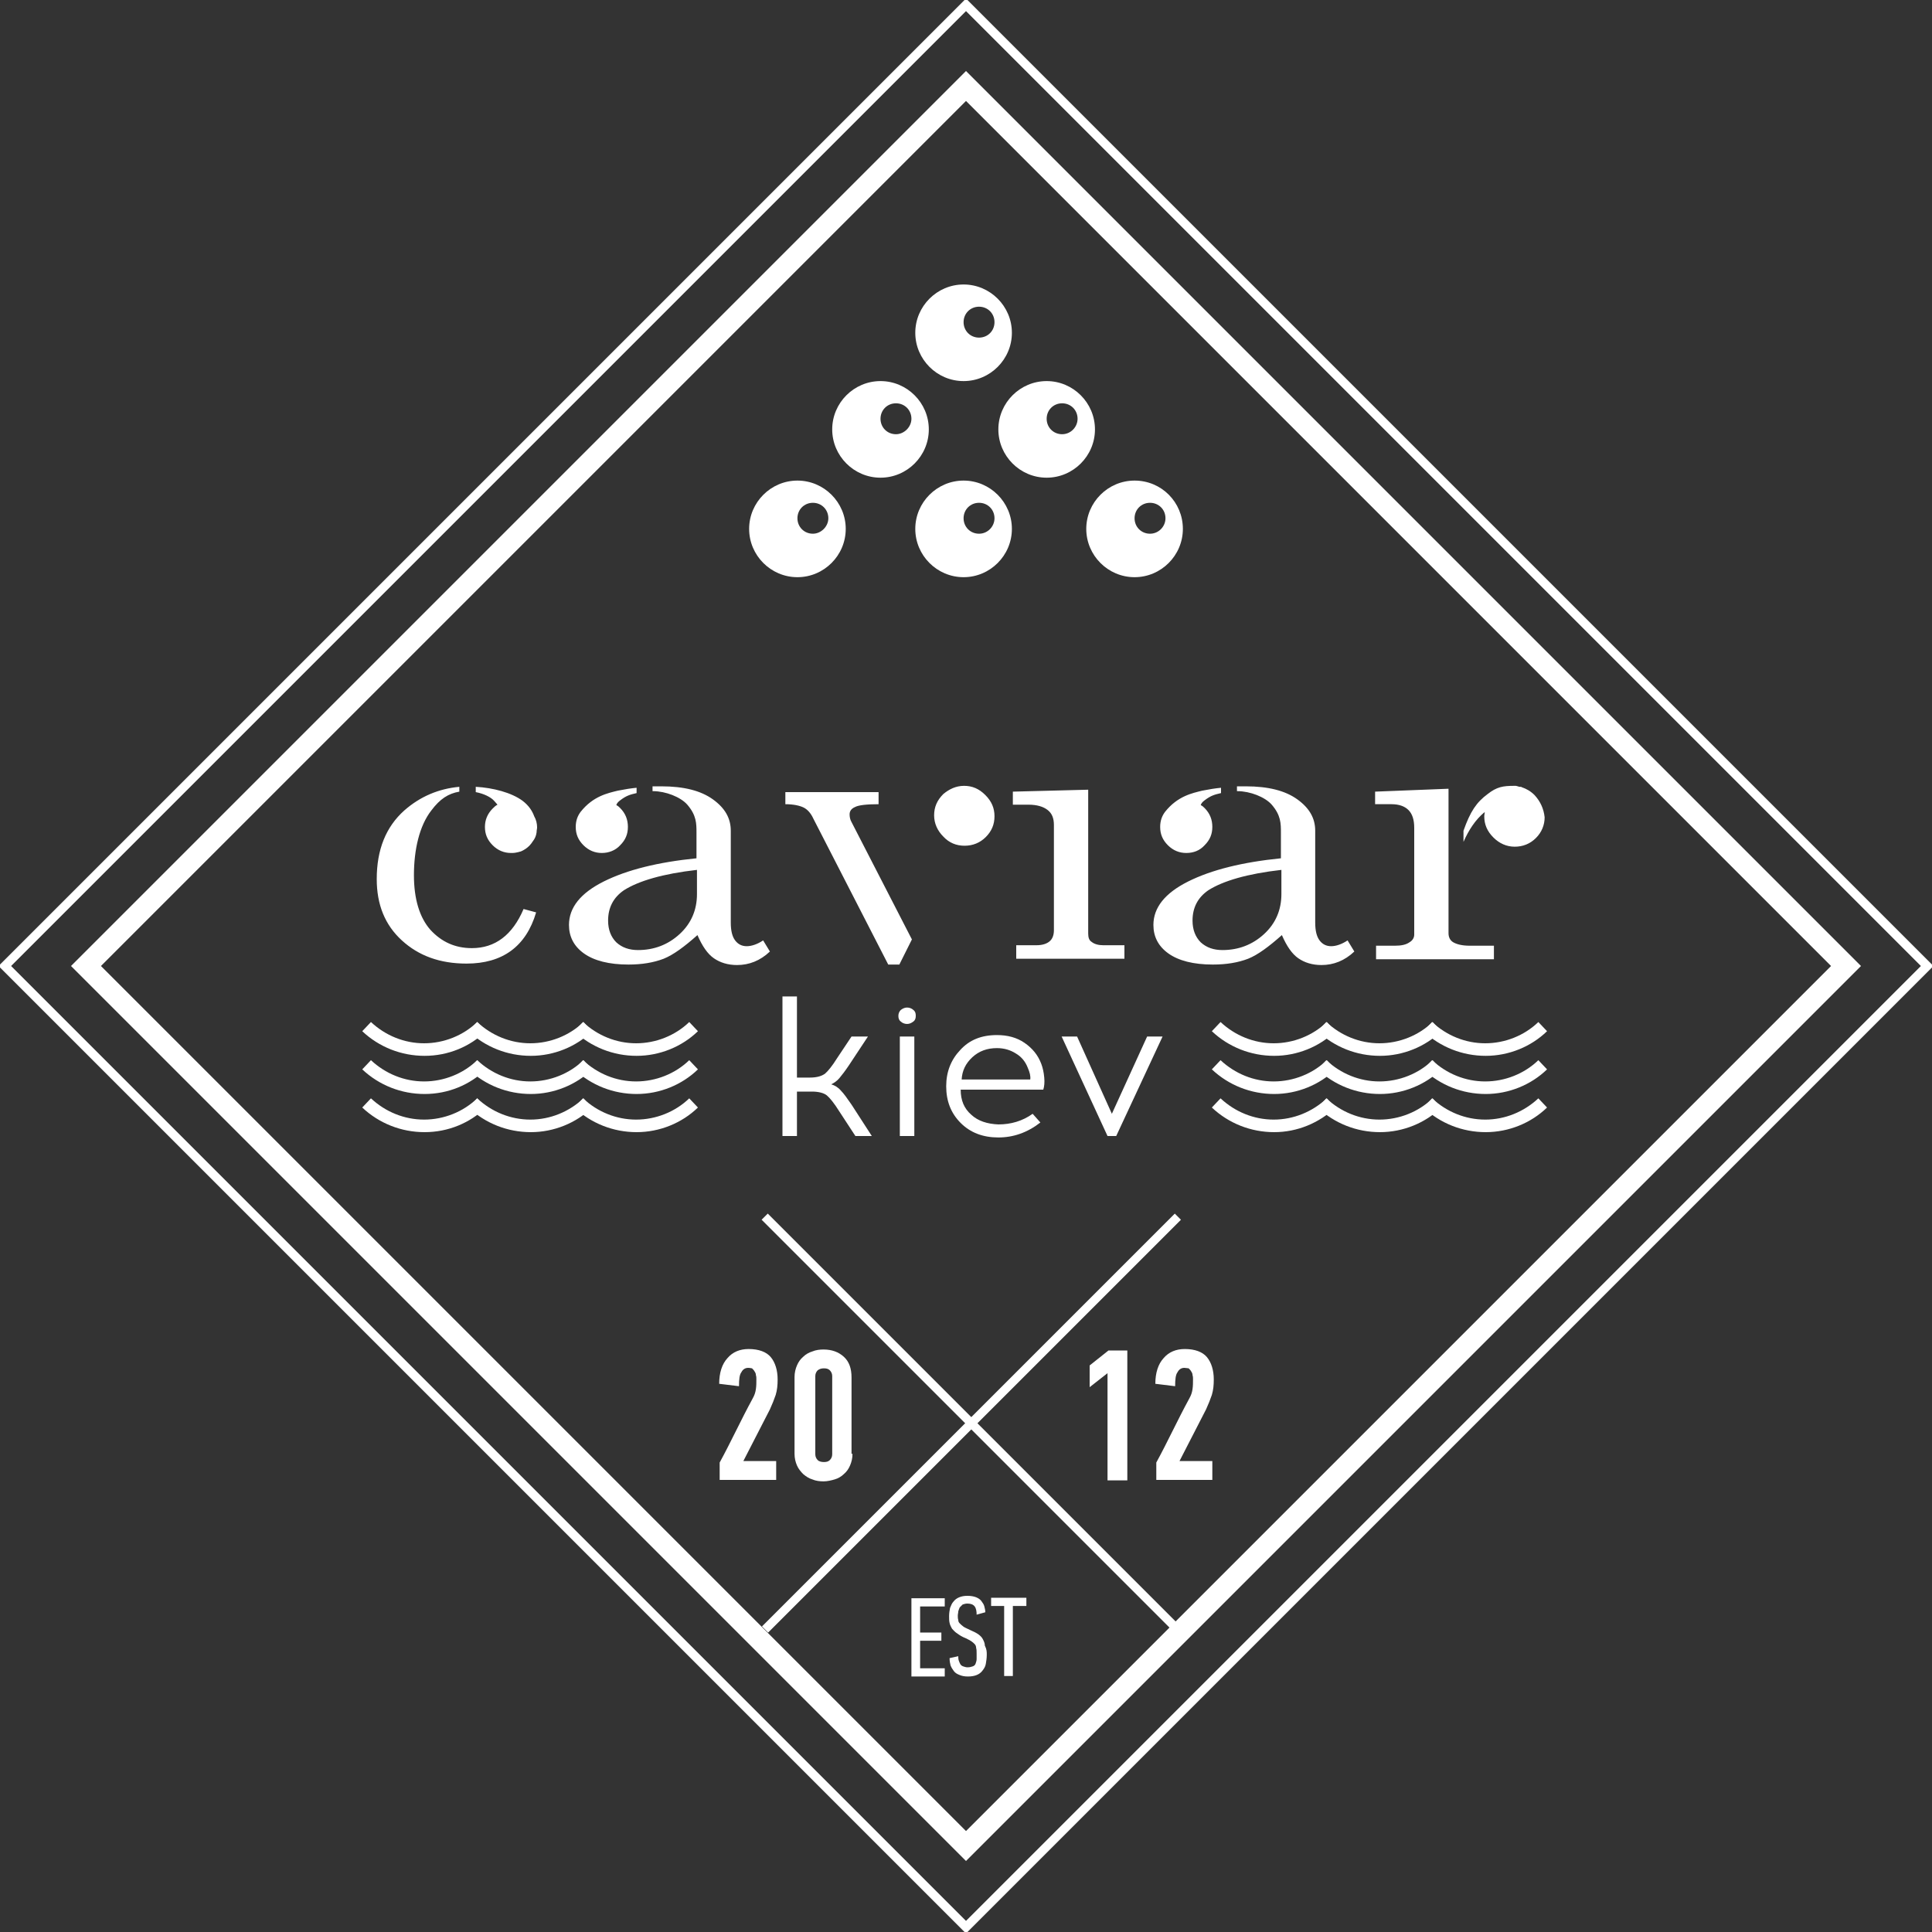 <?xml version="1.0" encoding="UTF-8"?> <!-- Generator: Adobe Illustrator 22.0.1, SVG Export Plug-In . SVG Version: 6.00 Build 0) --> <svg xmlns="http://www.w3.org/2000/svg" xmlns:xlink="http://www.w3.org/1999/xlink" id="Слой_1" x="0px" y="0px" viewBox="0 0 400 400" style="enable-background:new 0 0 400 400;" xml:space="preserve"><rect x="0" y="0" width="400" height="400" fill="#333333" stroke="none"/> <style type="text/css"> .st0{fill:#FFFFFF;} </style> <g> <g> <g> <g> <path class="st0" d="M182.3,78.9c-5.5,0-10,4.5-10,10s4.5,10,10,10c5.5,0,10-4.5,10-10S187.8,78.9,182.3,78.9z M185.5,89.9 c-1.8,0-3.2-1.4-3.2-3.2c0-1.8,1.4-3.2,3.2-3.2c1.8,0,3.2,1.4,3.2,3.2C188.7,88.4,187.2,89.9,185.5,89.9z"></path> </g> <g> <path class="st0" d="M216.7,78.9c-5.5,0-10,4.5-10,10s4.5,10,10,10c5.5,0,10-4.5,10-10S222.2,78.9,216.7,78.9z M219.9,89.9 c-1.8,0-3.2-1.4-3.2-3.2c0-1.8,1.4-3.2,3.2-3.2c1.8,0,3.2,1.4,3.2,3.2C223.1,88.4,221.7,89.9,219.9,89.9z"></path> </g> </g> <g> <g> <path class="st0" d="M165.1,99.5c-5.5,0-10,4.5-10,10c0,5.5,4.5,10,10,10c5.5,0,10-4.5,10-10C175.1,104,170.6,99.5,165.1,99.5z M168.3,110.5c-1.8,0-3.2-1.4-3.2-3.2c0-1.8,1.4-3.2,3.2-3.2c1.8,0,3.2,1.4,3.2,3.2C171.5,109,170,110.5,168.3,110.5z"></path> </g> <g> <path class="st0" d="M234.9,99.5c-5.5,0-10,4.5-10,10c0,5.5,4.5,10,10,10c5.5,0,10-4.5,10-10C244.9,104,240.5,99.5,234.9,99.5z M238.1,110.5c-1.8,0-3.2-1.4-3.2-3.2c0-1.8,1.4-3.2,3.2-3.2c1.8,0,3.2,1.4,3.2,3.2C241.3,109,239.9,110.5,238.1,110.5z"></path> </g> <g> <path class="st0" d="M199.5,99.5c-5.5,0-10,4.5-10,10c0,5.5,4.5,10,10,10c5.5,0,10-4.5,10-10C209.5,104,205,99.5,199.5,99.5z M202.7,110.5c-1.8,0-3.2-1.4-3.2-3.2c0-1.8,1.4-3.2,3.2-3.2c1.8,0,3.2,1.4,3.2,3.2C205.9,109,204.5,110.5,202.7,110.5z"></path> </g> </g> <g> <path class="st0" d="M199.5,58.9c-5.5,0-10,4.5-10,10s4.5,10,10,10c5.5,0,10-4.5,10-10S205,58.9,199.5,58.9z M202.7,69.9 c-1.8,0-3.2-1.4-3.2-3.2s1.4-3.2,3.2-3.2c1.8,0,3.2,1.4,3.2,3.2S204.5,69.9,202.7,69.9z"></path> </g> </g> <g> <path class="st0" d="M188.7,347v-16.1h6.9v1.7h-5.1v5.4h4.4v1.7h-4.4v5.7h5.1v1.7H188.7z"></path> <path class="st0" d="M204.3,342.6c0,0.7-0.1,1.3-0.2,1.9c-0.1,0.6-0.4,1-0.7,1.4c-0.3,0.4-0.7,0.7-1.2,0.9 c-0.5,0.2-1.1,0.3-1.8,0.3c-0.7,0-1.2-0.1-1.7-0.3c-0.5-0.2-0.9-0.4-1.2-0.8s-0.5-0.7-0.7-1.2c-0.1-0.4-0.2-0.9-0.2-1.5l1.8-0.4 c0,0.3,0,0.6,0.1,0.9c0.1,0.3,0.2,0.5,0.3,0.7c0.1,0.2,0.3,0.4,0.6,0.5c0.3,0.1,0.6,0.2,0.9,0.2c0.5,0,0.8-0.1,1.1-0.2 c0.3-0.1,0.5-0.3,0.6-0.6c0.1-0.3,0.2-0.6,0.2-0.9c0-0.3,0-0.7,0-1.1c0-0.5,0-0.9-0.1-1.2c0-0.3-0.1-0.6-0.3-0.8 c-0.2-0.2-0.4-0.4-0.7-0.6c-0.3-0.2-0.7-0.4-1.1-0.6c-0.8-0.3-1.4-0.7-1.8-1c-0.5-0.3-0.8-0.7-1.1-1c-0.2-0.4-0.4-0.7-0.5-1.2 c-0.1-0.4-0.1-0.9-0.1-1.4c0-0.6,0.1-1.2,0.2-1.7c0.2-0.5,0.4-1,0.7-1.3c0.3-0.4,0.7-0.7,1.2-0.9c0.5-0.2,1-0.3,1.7-0.3 c0.7,0,1.3,0.1,1.8,0.3c0.5,0.2,0.9,0.5,1.1,0.8c0.3,0.4,0.5,0.7,0.6,1.1c0.1,0.4,0.2,0.8,0.2,1.2l-1.8,0.5c0-0.7-0.1-1.3-0.4-1.7 c-0.3-0.4-0.8-0.6-1.5-0.6c-0.4,0-0.7,0.1-1,0.2c-0.2,0.2-0.4,0.4-0.6,0.6c-0.1,0.2-0.2,0.5-0.3,0.8c0,0.3-0.1,0.6-0.1,0.9 c0,0.3,0,0.6,0.1,0.9c0,0.3,0.1,0.5,0.3,0.7c0.2,0.2,0.4,0.4,0.8,0.7c0.3,0.2,0.8,0.4,1.4,0.7c0.7,0.3,1.3,0.6,1.7,0.9 c0.4,0.3,0.7,0.6,0.9,1c0.2,0.4,0.4,0.8,0.4,1.3C204.3,341.5,204.3,342,204.3,342.6z"></path> <path class="st0" d="M209.7,332.5V347h-1.8v-14.5h-2.7v-1.7h7.3v1.7H209.7z"></path> </g> <g> <g> <g> <path class="st0" d="M154.9,283.2c-0.6,0-1.1,0.3-1.4,0.9c-0.4,0.5-0.5,1.5-0.5,2.9l-4.1-0.5c0-2.3,0.6-4.1,1.7-5.3 c1.1-1.3,2.6-1.9,4.4-1.9c2.1,0,3.7,0.6,4.6,1.7c0.9,1.1,1.4,2.7,1.4,4.6c0,1.2-0.1,2.2-0.4,3.2c-0.3,0.9-0.7,1.9-1.2,3 l-5.5,10.7h6.8v3.9H149v-3.6c1.2-2.2,2.3-4.4,3.4-6.6c1.1-2.2,2.2-4.4,3.4-6.6c0.4-0.7,0.6-1.3,0.7-2c0.1-0.7,0.1-1.3,0.1-2.1 c0-0.2,0-0.5-0.1-0.8c0-0.3-0.1-0.5-0.3-0.8c-0.1-0.2-0.3-0.4-0.5-0.6C155.6,283.3,155.3,283.2,154.9,283.2z"></path> </g> <g> <path class="st0" d="M176.5,301c0,0.9-0.2,1.7-0.5,2.4c-0.3,0.7-0.7,1.3-1.3,1.8c-0.5,0.5-1.2,0.9-1.9,1.1 c-0.7,0.2-1.5,0.4-2.3,0.4c-0.8,0-1.6-0.1-2.3-0.4c-0.7-0.2-1.3-0.6-1.9-1.1c-0.5-0.5-1-1.1-1.3-1.8c-0.3-0.7-0.5-1.5-0.5-2.4 v-15.9c0-0.9,0.2-1.7,0.5-2.4c0.3-0.7,0.7-1.3,1.3-1.8c0.5-0.5,1.2-0.9,1.9-1.1c0.7-0.3,1.5-0.4,2.3-0.4c1.7,0,3.1,0.5,4.2,1.5 c1.1,1,1.6,2.4,1.6,4.3V301z M172.3,284.9c0-0.5-0.2-0.9-0.5-1.2c-0.3-0.3-0.7-0.4-1.2-0.4c-0.5,0-0.9,0.1-1.3,0.4 c-0.3,0.3-0.5,0.7-0.5,1.2v16.2c0,0.5,0.2,0.9,0.5,1.2c0.3,0.3,0.8,0.4,1.3,0.4c0.5,0,0.9-0.1,1.2-0.4c0.3-0.3,0.5-0.7,0.5-1.2 V284.9z"></path> </g> </g> <g> <g> <path class="st0" d="M229.3,306.5v-22.2l-3.7,2.9v-4.5l3.9-3.1h3.9v26.9H229.3z"></path> </g> <g> <path class="st0" d="M245.2,283.2c-0.6,0-1.1,0.3-1.4,0.9c-0.4,0.5-0.5,1.5-0.5,2.9l-4.1-0.5c0-2.3,0.6-4.1,1.7-5.3 c1.1-1.3,2.6-1.9,4.4-1.9c2.1,0,3.7,0.6,4.6,1.7c0.9,1.1,1.4,2.7,1.4,4.6c0,1.2-0.1,2.2-0.4,3.2c-0.3,0.9-0.7,1.9-1.2,3 l-5.5,10.7h6.8v3.9h-11.6v-3.6c1.2-2.2,2.3-4.4,3.4-6.6c1.1-2.2,2.2-4.4,3.4-6.6c0.4-0.7,0.6-1.3,0.7-2c0.1-0.7,0.1-1.3,0.1-2.1 c0-0.2,0-0.5-0.1-0.8c0-0.3-0.1-0.5-0.3-0.8c-0.1-0.2-0.3-0.4-0.5-0.6C245.9,283.3,245.5,283.2,245.2,283.2z"></path> </g> </g> </g> <g> <path class="st0" d="M200,385.3L14.7,200L200,14.7L385.3,200L200,385.3z M20.9,200L200,379.1L379.1,200L200,20.9L20.9,200z"></path> </g> <g> <path class="st0" d="M200,400.3l-0.6-0.6L-0.3,200l0.6-0.6L200-0.3l0.6,0.6L400.3,200l-0.6,0.6L200,400.3z M2.3,200L200,397.7 L397.7,200L200,2.3L2.3,200z"></path> </g> <g> <g> <g> <path class="st0" d="M177.1,235.2l-3.4-5.2c-1-1.6-1.9-2.7-2.5-3.2c-0.6-0.5-1.7-0.8-3.1-0.8h-3.1v9.2h-3v-28.9h3v16.8h2.7 c1.4,0,2.4-0.3,3.1-0.8c0.6-0.5,1.5-1.6,2.5-3.2l3-4.5h3.4l-3.9,5.9c-0.8,1.2-1.5,2.1-2,2.7c-0.5,0.6-1.1,1-1.7,1.3 c0.7,0.2,1.4,0.6,2,1.3c0.6,0.6,1.3,1.6,2.2,2.9l4.2,6.5H177.1z"></path> </g> <g> <path class="st0" d="M189.1,211.5c-0.4,0.3-0.8,0.5-1.3,0.5c-0.5,0-1-0.2-1.3-0.5c-0.4-0.3-0.5-0.7-0.5-1.2 c0-0.5,0.2-0.9,0.5-1.2c0.4-0.3,0.8-0.5,1.3-0.5c0.5,0,1,0.2,1.3,0.5c0.4,0.3,0.5,0.7,0.5,1.2 C189.6,210.8,189.5,211.2,189.1,211.5z M186.3,235.2v-20.6h3v20.6H186.3z"></path> </g> <g> <path class="st0" d="M206.4,214.3c2.2,0,4.1,0.5,5.7,1.6c1.6,1.1,2.8,2.5,3.5,4.4c0.3,0.8,0.5,1.7,0.6,2.8c0.1,1,0,1.9-0.2,2.5 h-17.1c0,2.2,0.7,3.9,2.2,5.2c1.4,1.3,3.3,1.9,5.6,2c2.6,0,5-0.7,7.1-2.2l1.6,1.8c-2.7,2.1-5.6,3.1-8.7,3.1c-3.2,0-5.8-1-7.8-3 c-2-2-3-4.5-3-7.6c0-3,1-5.5,2.9-7.5C200.7,215.3,203.2,214.3,206.4,214.3z M206.4,217c-2,0-3.7,0.6-5.1,1.9 c-1.4,1.3-2.1,2.8-2.2,4.6h14.2c0.1-0.7-0.1-1.5-0.5-2.4c-0.5-1.3-1.3-2.3-2.5-3C209.2,217.4,207.9,217,206.4,217z"></path> </g> <g> <path class="st0" d="M231.1,235.2h-1.8l-9.5-20.6h3.2l7.2,16l7.3-16h3.2L231.1,235.2z"></path> </g> </g> <g> <g> <path class="st0" d="M87.9,218.6c-4.8,0-9.4-1.8-12.9-5.1l1.8-1.9c3,2.8,6.9,4.4,11,4.4c4.1,0,8.1-1.6,11-4.4l1.8,1.9 C97.3,216.7,92.8,218.6,87.9,218.6z"></path> </g> <g> <path class="st0" d="M109.9,218.6c-4.8,0-9.4-1.8-12.9-5.1l1.8-1.9c3,2.8,6.9,4.4,11,4.4c4.1,0,8.1-1.6,11-4.4l1.8,1.9 C119.3,216.7,114.7,218.6,109.9,218.6z"></path> </g> <g> <path class="st0" d="M87.9,226.5c-4.8,0-9.4-1.8-12.9-5.1l1.8-1.9c3,2.8,6.9,4.4,11,4.4c4.1,0,8.1-1.6,11-4.4l1.8,1.9 C97.3,224.6,92.8,226.5,87.9,226.5z"></path> </g> <g> <path class="st0" d="M109.9,226.5c-4.8,0-9.4-1.8-12.9-5.1l1.8-1.9c3,2.8,6.9,4.4,11,4.4c4.1,0,8.1-1.6,11-4.4l1.8,1.9 C119.3,224.6,114.7,226.5,109.9,226.5z"></path> </g> <g> <path class="st0" d="M87.9,234.4c-4.8,0-9.4-1.8-12.9-5.1l1.8-1.9c3,2.8,6.9,4.4,11,4.4c4.1,0,8.1-1.6,11-4.4l1.8,1.9 C97.3,232.5,92.8,234.4,87.9,234.4z"></path> </g> <g> <path class="st0" d="M109.9,234.4c-4.8,0-9.4-1.8-12.9-5.1l1.8-1.9c3,2.8,6.9,4.4,11,4.4s8-1.6,11-4.4l1.8,1.9 C119.3,232.5,114.7,234.4,109.9,234.4z"></path> </g> <g> <path class="st0" d="M131.8,218.6c-4.8,0-9.4-1.8-12.9-5.1l1.8-1.9c3,2.8,6.9,4.4,11,4.4c4.1,0,8.1-1.6,11-4.4l1.8,1.9 C141.2,216.7,136.6,218.6,131.8,218.6z"></path> </g> <g> <path class="st0" d="M131.8,226.5c-4.8,0-9.4-1.8-12.9-5.1l1.8-1.9c3,2.8,6.9,4.4,11,4.4c4.1,0,8.1-1.6,11-4.4l1.8,1.9 C141.2,224.6,136.6,226.5,131.8,226.5z"></path> </g> <g> <path class="st0" d="M131.8,234.4c-4.8,0-9.4-1.8-12.9-5.1l1.8-1.9c3,2.8,6.9,4.4,11,4.4c4.1,0,8.1-1.6,11-4.4l1.8,1.9 C141.2,232.5,136.6,234.4,131.8,234.4z"></path> </g> </g> <g> <g> <path class="st0" d="M263.8,218.6c-4.8,0-9.4-1.8-12.9-5.1l1.8-1.9c3,2.8,6.9,4.4,11,4.4c4.1,0,8.1-1.6,11-4.4l1.8,1.9 C273.2,216.7,268.6,218.6,263.8,218.6z"></path> </g> <g> <path class="st0" d="M285.7,218.6c-4.8,0-9.4-1.8-12.9-5.1l1.8-1.9c3,2.8,6.9,4.4,11,4.4c4.1,0,8.1-1.6,11-4.4l1.8,1.9 C295.1,216.7,290.5,218.6,285.7,218.6z"></path> </g> <g> <path class="st0" d="M263.8,226.5c-4.8,0-9.4-1.8-12.9-5.1l1.8-1.9c3,2.8,6.9,4.4,11,4.4c4.1,0,8.1-1.6,11-4.4l1.8,1.9 C273.2,224.6,268.6,226.5,263.8,226.5z"></path> </g> <g> <path class="st0" d="M285.7,226.5c-4.8,0-9.4-1.8-12.9-5.1l1.8-1.9c3,2.8,6.9,4.4,11,4.4c4.1,0,8.1-1.6,11-4.4l1.8,1.9 C295.1,224.6,290.5,226.5,285.7,226.5z"></path> </g> <g> <path class="st0" d="M263.8,234.4c-4.8,0-9.4-1.8-12.9-5.1l1.8-1.9c3,2.8,6.9,4.4,11,4.4c4.1,0,8-1.6,11-4.4l1.8,1.9 C273.1,232.5,268.6,234.4,263.8,234.4z"></path> </g> <g> <path class="st0" d="M285.7,234.4c-4.8,0-9.4-1.8-12.9-5.1l1.8-1.9c3,2.8,6.9,4.4,11,4.4c4.1,0,8.1-1.6,11-4.4l1.8,1.9 C295.1,232.5,290.5,234.4,285.7,234.4z"></path> </g> <g> <path class="st0" d="M307.6,218.6c-4.8,0-9.4-1.8-12.9-5.1l1.8-1.9c3,2.8,6.9,4.4,11,4.4c4.1,0,8.1-1.6,11-4.4l1.8,1.9 C317,216.7,312.4,218.6,307.6,218.6z"></path> </g> <g> <path class="st0" d="M307.6,226.5c-4.8,0-9.4-1.8-12.9-5.1l1.8-1.9c3,2.8,6.9,4.4,11,4.4c4.1,0,8.1-1.6,11-4.4l1.8,1.9 C317,224.6,312.4,226.5,307.6,226.5z"></path> </g> <g> <path class="st0" d="M307.6,234.4c-4.8,0-9.4-1.8-12.9-5.1l1.8-1.9c3,2.8,6.9,4.4,11,4.4c4.1,0,8-1.6,11-4.4l1.8,1.9 C317,232.5,312.4,234.4,307.6,234.4z"></path> </g> </g> <g> <path class="st0" d="M209.7,163.9l15.6-0.4v29.8c0,0.8,0.2,1.4,0.7,1.7c0.6,0.5,1.5,0.7,2.4,0.7h4.4v2.8h-22.4v-2.8h4.2 c1.2,0,2.1-0.3,2.7-0.8c0.6-0.5,0.9-1.3,0.9-2.3v-21.8c0-1.4-0.4-2.4-1.3-3.1c-0.9-0.7-2.2-1.1-4-1.1h-3.2V163.9z M199.6,162.7 c1.7,0,3.1,0.6,4.4,1.9c1.3,1.3,1.9,2.7,1.9,4.4c0,1.7-0.6,3.1-1.8,4.3c-1.2,1.2-2.7,1.8-4.4,1.8s-3.2-0.6-4.4-1.9 c-1.2-1.2-1.9-2.7-1.9-4.4c0-1.7,0.6-3.1,1.9-4.4C196.5,163.4,197.9,162.7,199.6,162.7z M176.3,170.2c-0.3-0.5-0.4-1.1-0.4-1.6 c0-0.7,0.4-1.2,1.1-1.5c0.7-0.4,2.4-0.6,4.9-0.6v-2.5h-19.3v2.5c1.7,0,3,0.3,3.8,0.7c0.8,0.4,1.5,1.2,2,2.3l15.5,30.2h2.3 l2.6-5.2L176.3,170.2z M300.9,195.1c-0.7-0.4-1-1.1-1-1.9v-7.4c0-1.8,0-22.5,0-22.5l-15.2,0.6v2.6h3.4c1.5,0,2.7,0.4,3.5,1.2 c0.8,0.8,1.2,2,1.2,3.7v22.1c0,0.6-0.3,1.2-1,1.6c-0.7,0.5-1.7,0.7-3,0.7h-3.9v2.8h24.4v-2.8h-5 C302.7,195.8,301.6,195.5,300.9,195.1z M317.7,164.6c-0.8-0.8-1.7-1.3-2.6-1.6c-0.1-0.1-0.3-0.1-0.4-0.1c-0.1,0-0.3,0-0.4-0.1 c-0.2,0-0.3-0.1-0.5-0.1c-0.1,0-0.2,0-0.3,0c0,0,0,0,0,0c0,0,0,0,0,0c-2.3,0-3.6,0.2-5.5,1.7c-2.3,1.7-3.6,3.6-5,7.6v2.3 c1.1-2.5,2.5-4.6,4.3-6.1c0,0,0.1,0,0.1-0.1c0,0.3-0.1,0.6-0.1,0.9c0,1.7,0.6,3.1,1.9,4.4c1.2,1.2,2.7,1.9,4.4,1.9 c1.7,0,3.2-0.6,4.4-1.8c1.2-1.2,1.8-2.7,1.8-4.3C319.6,167.4,318.9,165.9,317.7,164.6z M111.1,172.3 C111.1,172.3,111.1,172.2,111.1,172.3c0-0.1,0-0.1,0-0.1c0-0.3,0.1-0.6,0.1-0.9c0-0.8-0.2-1.6-0.6-2.3c-0.4-1.1-1.1-2.2-2.4-3.2 c-2.3-1.7-6.1-2.7-9.7-2.9v1.1c1.6,0.3,3.1,1,3.8,1.8c0.3,0.3,0.5,0.6,0.7,0.8c-0.4,0.2-0.7,0.5-1,0.8c-1.1,1.1-1.6,2.4-1.6,3.8 c0,1.5,0.5,2.7,1.6,3.8c1.1,1.1,2.4,1.6,3.8,1.6c0,0,0,0,0,0c0,0,0.1,0,0.1,0c0.1,0,0.2,0,0.2,0c0.4,0,0.9-0.1,1.3-0.2 c0.1,0,0.2-0.1,0.4-0.1c0.7-0.3,1.3-0.7,1.8-1.2c0.3-0.3,0.5-0.6,0.7-0.9C110.7,173.7,111,173.1,111.1,172.3 C111,172.3,111,172.3,111.1,172.3z M108.4,188.2c-2.3,5.4-5.9,8.1-10.7,8.1c-3.5,0-6.3-1.3-8.6-3.8c-2.2-2.5-3.4-6.3-3.4-11.3 c0-5.2,1.1-10.2,3.6-13.4c1.8-2.4,3.5-3.5,5.8-3.9v-1c-4.3,0.4-8.1,2-11.4,4.9c-3.8,3.4-5.7,8.1-5.7,14.2c0,5.3,1.7,9.5,5.2,12.7 c3.5,3.2,7.9,4.8,13.4,4.8c7.4,0,12.3-3.5,14.4-10.6L108.4,188.2z M131.8,164.2v-1.1c-1.1,0.1-2.4,0.3-3.9,0.6 c-2,0.5-5.1,1.1-7.7,4.4c-0.6,0.8-1,1.8-1,3.1c0,0,0,0,0,0c0,1.5,0.5,2.7,1.6,3.8c1.1,1.1,2.4,1.6,3.8,1.6s2.8-0.5,3.8-1.6 c1.1-1.1,1.6-2.3,1.6-3.8c0-1.5-0.5-2.8-1.6-3.9c-0.2-0.2-0.5-0.5-0.8-0.6c0.1-0.4,0.4-0.7,0.8-1 C129.7,164.7,130.5,164.5,131.8,164.2z M158,194.7c-1.2,0.8-2.4,1.2-3.4,1.2c-1,0-1.8-0.4-2.4-1.2c-0.6-0.8-0.9-2-0.9-3.7V172 c0-2.6-1.2-4.7-3.7-6.5c-2.5-1.8-6-2.7-10.7-2.7c-0.6,0-1.2,0-1.8,0v1c0,0,0.1,0,0.1,0c2.6,0,5.7,1.2,7.1,2.8 c1.9,2.2,1.9,3.9,1.9,5.8v5.3c-8,0.8-14.4,2.4-19.2,4.8c-4.8,2.4-7.2,5.4-7.2,9c0,2.4,1,4.4,3.1,5.9c2.1,1.5,5.2,2.3,9.2,2.3 c2.8,0,5.2-0.4,7.3-1.2c2-0.8,4.3-2.5,7-4.9c1,2.3,2.1,3.9,3.4,4.8c1.3,0.9,2.9,1.4,4.8,1.4c2.5,0,4.8-0.9,6.8-2.8L158,194.7z M144.3,185.1c0,3.3-1.2,6.1-3.6,8.3c-2.4,2.2-5.3,3.3-8.6,3.3c-1.8,0-3.3-0.5-4.5-1.6c-1.1-1.1-1.7-2.6-1.7-4.5 c0-2.7,1.1-4.8,3.3-6.3c3-1.9,8-3.4,15.1-4.2V185.1z M252.8,164.2v-1.1c-1.1,0.1-2.4,0.3-3.9,0.6c-2,0.5-5.1,1.1-7.7,4.4 c-0.6,0.8-1,1.8-1,3.1c0,0,0,0,0,0c0,1.5,0.5,2.7,1.6,3.8c1.1,1.1,2.4,1.6,3.8,1.6c1.5,0,2.8-0.5,3.8-1.6 c1.1-1.1,1.6-2.3,1.6-3.8c0-1.5-0.5-2.8-1.6-3.9c-0.2-0.2-0.5-0.5-0.8-0.6c0.1-0.4,0.4-0.7,0.8-1 C250.7,164.7,251.5,164.5,252.8,164.2z M279,194.7c-1.2,0.8-2.4,1.2-3.4,1.2c-1,0-1.8-0.4-2.4-1.2c-0.6-0.8-0.9-2-0.9-3.7V172 c0-2.6-1.2-4.7-3.7-6.5c-2.5-1.8-6-2.7-10.7-2.7c-0.6,0-1.2,0-1.8,0v1c0,0,0.1,0,0.1,0c2.6,0,5.7,1.2,7.1,2.8 c1.9,2.2,1.9,3.9,1.9,5.8v5.3c-8,0.8-14.4,2.4-19.2,4.8c-4.8,2.4-7.2,5.4-7.2,9c0,2.4,1,4.4,3.1,5.9c2.1,1.5,5.2,2.3,9.2,2.3 c2.8,0,5.2-0.4,7.3-1.2c2-0.8,4.3-2.5,7-4.9c1,2.3,2.1,3.9,3.4,4.8c1.3,0.9,2.9,1.4,4.8,1.4c2.5,0,4.8-0.9,6.8-2.8L279,194.7z M265.3,185.1c0,3.3-1.2,6.1-3.6,8.3c-2.4,2.2-5.3,3.3-8.6,3.3c-1.8,0-3.3-0.5-4.5-1.6c-1.1-1.1-1.7-2.6-1.7-4.5 c0-2.7,1.1-4.8,3.3-6.3c3-1.9,8-3.4,15.1-4.2V185.1z"></path> </g> </g> <g> <g> <rect x="200.2" y="234.2" transform="matrix(0.707 -0.707 0.707 0.707 -149.437 228.492)" class="st0" width="1.8" height="120.9"></rect> </g> <g> <rect x="140.7" y="293.8" transform="matrix(0.707 -0.707 0.707 0.707 -149.438 228.499)" class="st0" width="120.9" height="1.8"></rect> </g> </g> </g> </svg> 